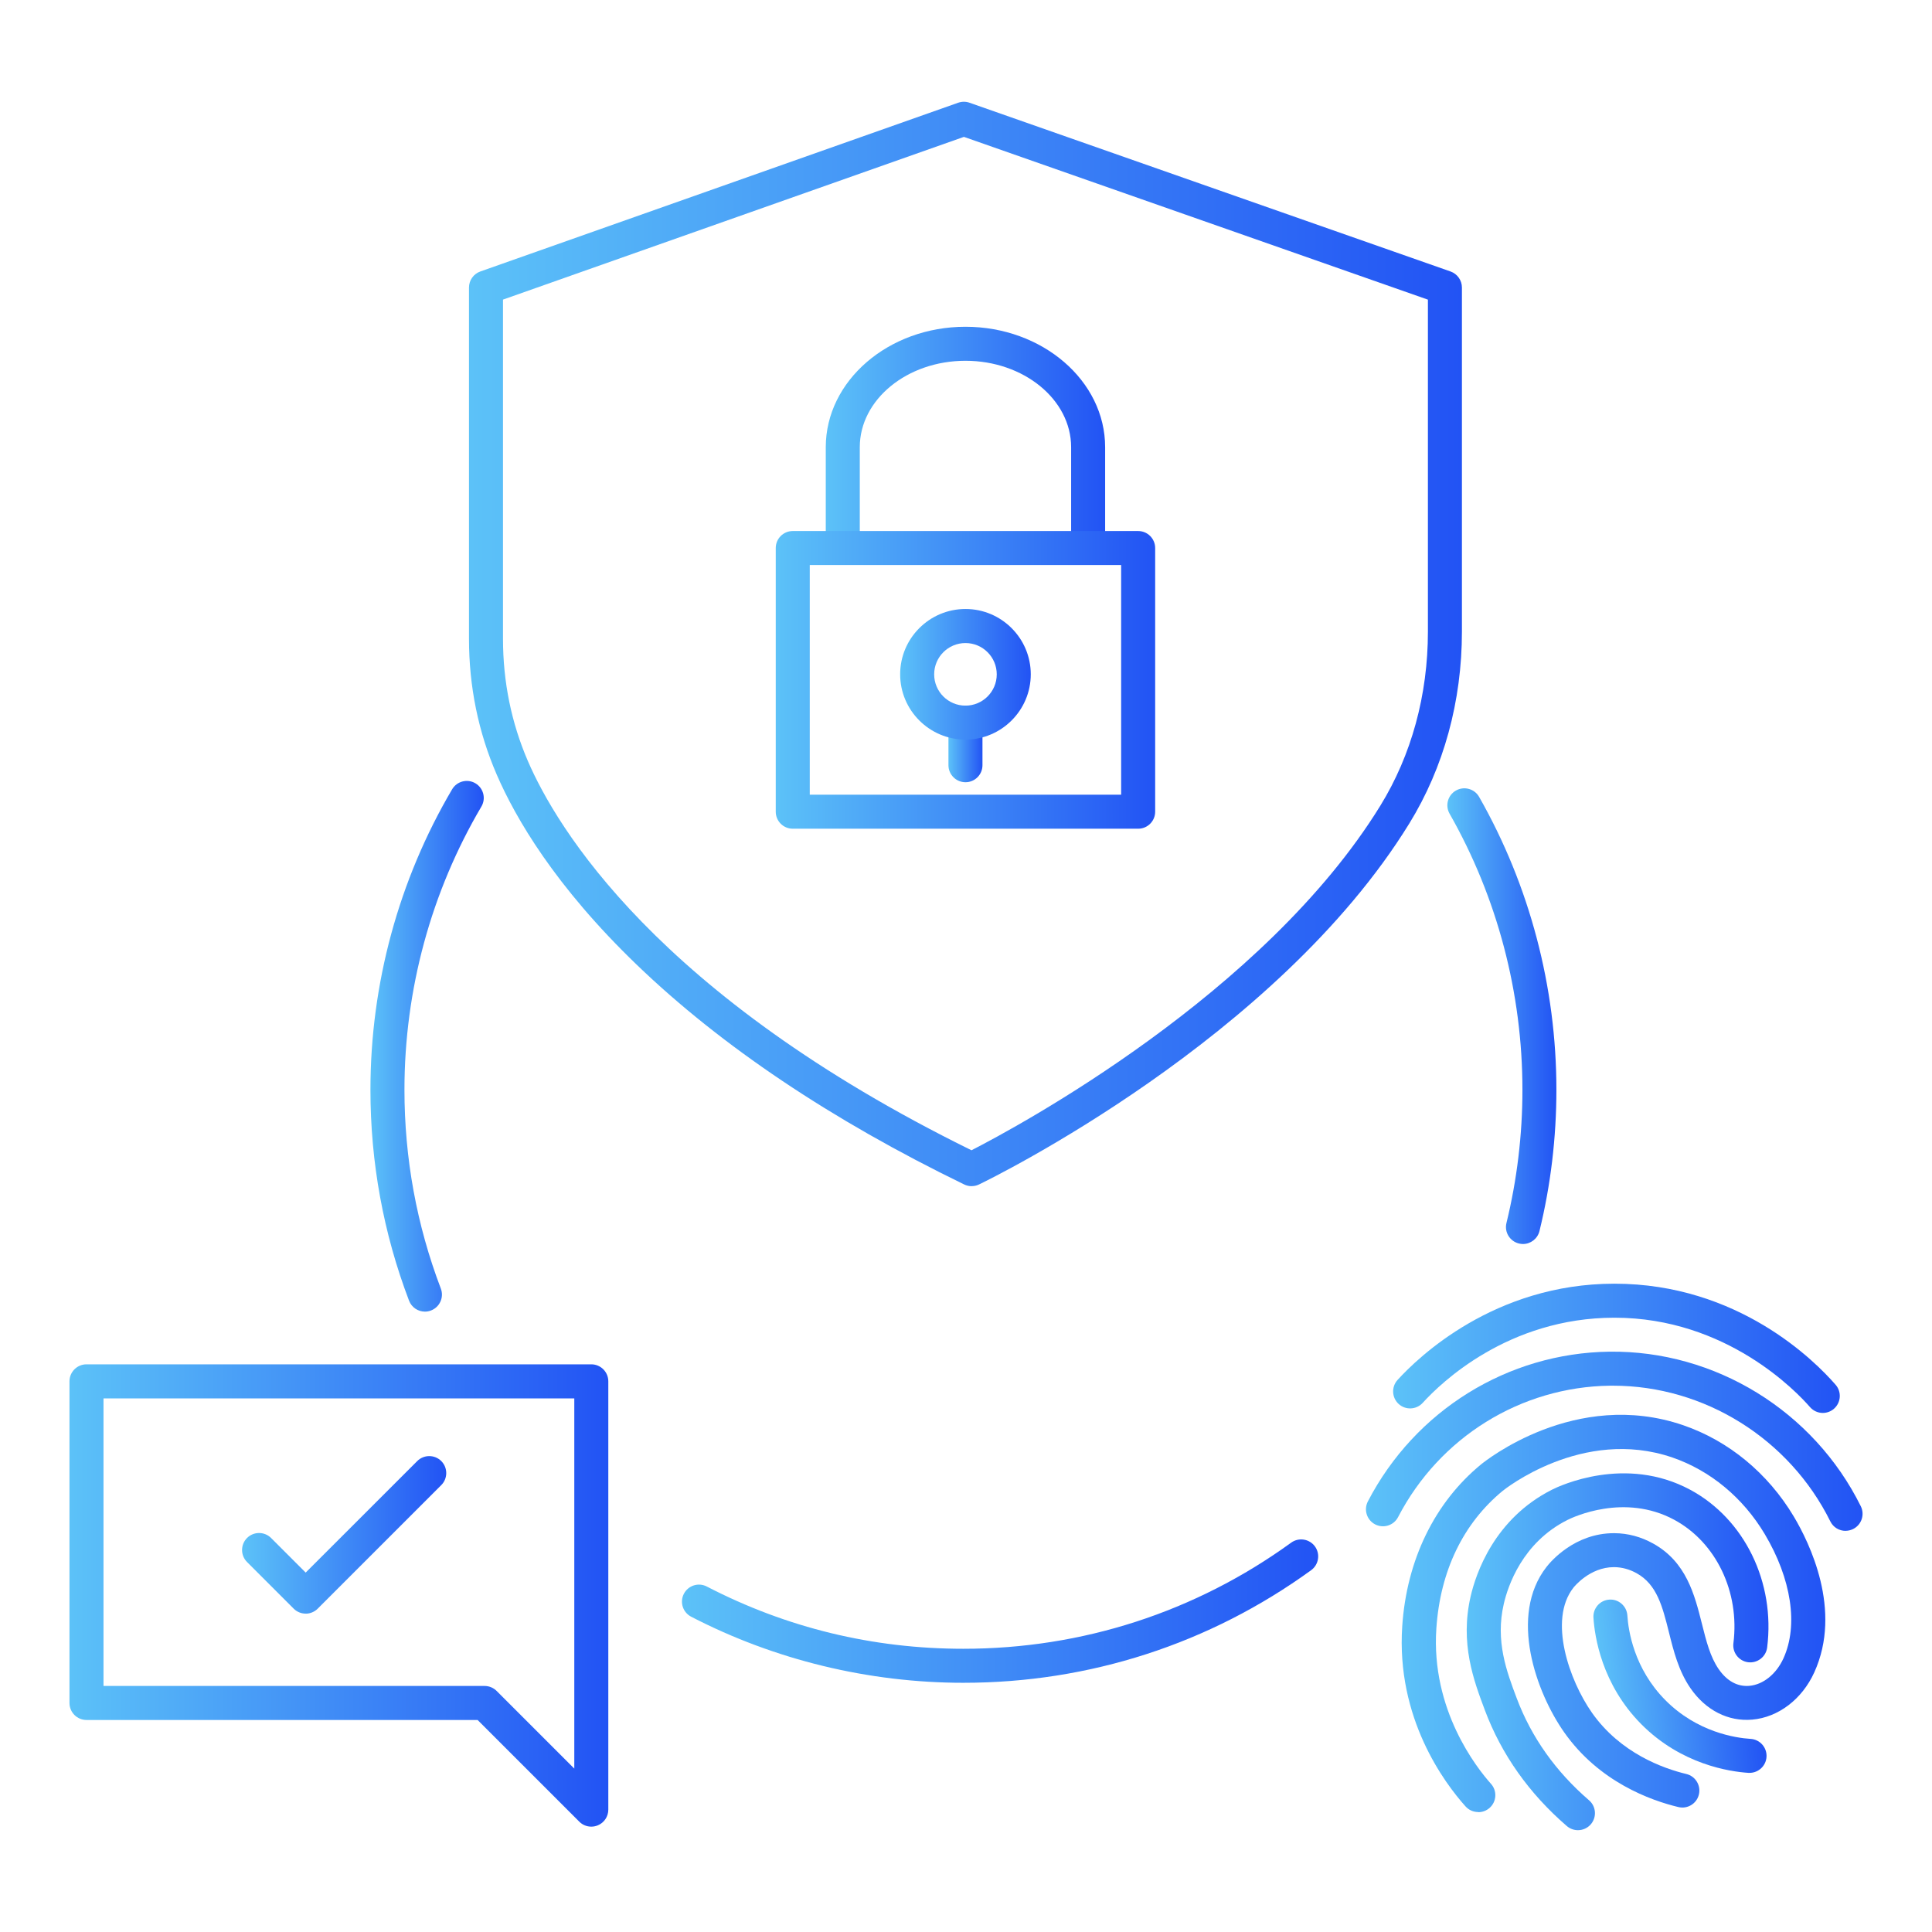 <?xml version="1.0" encoding="UTF-8"?><svg id="Layer_1" xmlns="http://www.w3.org/2000/svg" xmlns:xlink="http://www.w3.org/1999/xlink" viewBox="0 0 426 426"><defs><style>.cls-1{fill:url(#linear-gradient);}.cls-2{fill:url(#linear-gradient-8);}.cls-3{fill:url(#linear-gradient-9);}.cls-4{fill:url(#linear-gradient-3);}.cls-5{fill:url(#linear-gradient-4);}.cls-6{fill:url(#linear-gradient-2);}.cls-7{fill:url(#linear-gradient-6);}.cls-8{fill:url(#linear-gradient-7);}.cls-9{fill:url(#linear-gradient-5);}.cls-10{fill:url(#linear-gradient-14);}.cls-11{fill:url(#linear-gradient-15);}.cls-12{fill:url(#linear-gradient-13);}.cls-13{fill:url(#linear-gradient-12);}.cls-14{fill:url(#linear-gradient-10);}.cls-15{fill:url(#linear-gradient-11);}</style><linearGradient id="linear-gradient" x1="103.41" y1="142" x2="322.35" y2="142" gradientUnits="userSpaceOnUse"><stop offset="0" stop-color="#5cc2f8"/><stop offset="1" stop-color="#2253f4"/></linearGradient><linearGradient id="linear-gradient-2" x1="182.09" y1="97.71" x2="243.68" y2="97.71" xlink:href="#linear-gradient"/><linearGradient id="linear-gradient-3" x1="171.05" y1="149.91" x2="254.71" y2="149.91" xlink:href="#linear-gradient"/><linearGradient id="linear-gradient-4" x1="209.13" y1="164.03" x2="216.63" y2="164.03" xlink:href="#linear-gradient"/><linearGradient id="linear-gradient-5" x1="198.49" y1="148.68" x2="227.28" y2="148.68" xlink:href="#linear-gradient"/><linearGradient id="linear-gradient-6" x1="53.38" y1="338.43" x2="98.4" y2="338.43" xlink:href="#linear-gradient"/><linearGradient id="linear-gradient-7" x1="15.32" y1="351.8" x2="134.13" y2="351.8" xlink:href="#linear-gradient"/><linearGradient id="linear-gradient-8" x1="81.68" y1="230.7" x2="106.68" y2="230.7" xlink:href="#linear-gradient"/><linearGradient id="linear-gradient-9" x1="319.13" y1="224.06" x2="343.18" y2="224.06" xlink:href="#linear-gradient"/><linearGradient id="linear-gradient-10" x1="150.37" y1="355.24" x2="290.66" y2="355.24" xlink:href="#linear-gradient"/><linearGradient id="linear-gradient-11" x1="307.18" y1="297.3" x2="405.68" y2="297.3" xlink:href="#linear-gradient"/><linearGradient id="linear-gradient-12" x1="301.18" y1="317.8" x2="410.68" y2="317.8" xlink:href="#linear-gradient"/><linearGradient id="linear-gradient-13" x1="352.24" y1="371.64" x2="386.77" y2="371.64" gradientTransform="translate(-38.91 44.53) rotate(-6.52)" xlink:href="#linear-gradient"/><linearGradient id="linear-gradient-14" x1="309.07" y1="355.75" x2="402.47" y2="355.75" xlink:href="#linear-gradient"/><linearGradient id="linear-gradient-15" x1="323.41" y1="364.21" x2="389.94" y2="364.21" xlink:href="#linear-gradient"/></defs><path class="cls-1" d="m214.24,261.55c-.56,0-1.12-.13-1.64-.38-29.25-14.21-53.51-30.48-72.12-48.37-18.08-17.38-26.82-32.44-30.96-42.02-4.06-9.38-6.11-19.44-6.11-29.92V63.4c0-1.59,1-3.01,2.5-3.54l105.37-37.21c.81-.28,1.69-.29,2.49,0l106.07,37.21c1.5.53,2.51,1.95,2.51,3.54v75.85c0,15.37-4.01,30-11.6,42.32-29.28,47.54-92.21,78.32-94.88,79.6-.52.25-1.07.37-1.63.37ZM110.91,66.06v74.82c0,9.45,1.85,18.51,5.49,26.94,6.25,14.46,28.27,51.61,97.81,85.81,10.06-5.15,64.56-34.42,90.15-75.98,6.86-11.14,10.49-24.41,10.49-38.39v-73.19l-102.31-35.89-101.63,35.88Z"/><path class="cls-6" d="m239.93,123.36c-2.07,0-3.75-1.68-3.75-3.75v-21c0-10.51-10.45-19.06-23.3-19.06s-23.3,8.55-23.3,19.06v20.95c0,2.07-1.68,3.75-3.75,3.75s-3.75-1.68-3.75-3.75v-20.95c0-14.64,13.82-26.56,30.8-26.56s30.8,11.91,30.8,26.56v21c0,2.07-1.68,3.75-3.75,3.75Z"/><path class="cls-4" d="m250.96,182.73h-76.16c-2.07,0-3.75-1.68-3.75-3.75v-58.14c0-2.07,1.68-3.75,3.75-3.75h76.16c2.07,0,3.75,1.68,3.75,3.75v58.14c0,2.07-1.68,3.75-3.75,3.75Zm-72.41-7.5h68.66v-50.64h-68.66v50.64Z"/><path class="cls-5" d="m212.88,172.48c-2.07,0-3.75-1.68-3.75-3.75v-9.4c0-2.07,1.68-3.75,3.75-3.75s3.75,1.68,3.75,3.75v9.4c0,2.07-1.68,3.75-3.75,3.75Z"/><path class="cls-9" d="m212.88,163.08c-7.94,0-14.4-6.46-14.4-14.4s6.46-14.4,14.4-14.4,14.4,6.46,14.4,14.4-6.46,14.4-14.4,14.4Zm0-21.29c-3.8,0-6.9,3.09-6.9,6.9s3.09,6.9,6.9,6.9,6.9-3.09,6.9-6.9-3.09-6.9-6.9-6.9Z"/><path class="cls-7" d="m67.4,355.8h0c-1,0-1.95-.4-2.65-1.1l-10.28-10.28c-1.46-1.46-1.46-3.84,0-5.3,1.46-1.46,3.84-1.46,5.3,0l7.63,7.63,24.6-24.59c1.46-1.46,3.84-1.46,5.3,0,1.46,1.46,1.46,3.84,0,5.3l-27.25,27.25c-.7.7-1.66,1.1-2.65,1.1Z"/><path class="cls-8" d="m130.38,402.77c-.98,0-1.94-.38-2.65-1.1l-22.42-22.42H19.07c-2.07,0-3.75-1.68-3.75-3.75v-70.92c0-2.07,1.68-3.75,3.75-3.75h111.31c2.07,0,3.75,1.68,3.75,3.75v94.44c0,1.52-.91,2.88-2.31,3.46-.46.19-.95.29-1.43.29Zm-107.56-31.02h84.04c.99,0,1.95.4,2.65,1.1l17.12,17.12v-81.63H22.82v63.42Z"/><path class="cls-2" d="m93.7,289.21c-1.51,0-2.94-.92-3.51-2.42-5.65-14.84-8.51-30.48-8.51-46.49,0-23.35,6.23-46.26,18.01-66.26,1.05-1.78,3.35-2.38,5.13-1.33,1.78,1.05,2.38,3.35,1.33,5.13-11.11,18.85-16.97,40.45-16.97,62.46,0,15.1,2.7,29.84,8.02,43.82.74,1.94-.24,4.1-2.17,4.84-.44.17-.89.25-1.33.25Z"/><path class="cls-3" d="m335.81,274.3c-.29,0-.59-.04-.89-.11-2.01-.49-3.25-2.52-2.75-4.53,2.33-9.55,3.52-19.43,3.52-29.36,0-21.37-5.55-42.42-16.06-60.88-1.02-1.8-.4-4.09,1.4-5.11,1.8-1.02,4.09-.39,5.11,1.4,11.15,19.59,17.04,41.92,17.04,64.59,0,10.53-1.25,21-3.73,31.14-.42,1.71-1.95,2.86-3.64,2.86Z"/><path class="cls-14" d="m212.43,371.05c-20.87,0-41.63-5.04-60.03-14.57-1.84-.95-2.56-3.21-1.61-5.05.95-1.84,3.21-2.56,5.05-1.61,17.59,9.11,36.63,13.73,56.58,13.73,26.17,0,51.16-8.09,72.28-23.4,1.67-1.21,4.02-.84,5.24.83,1.22,1.68.84,4.02-.83,5.24-22.4,16.25-48.92,24.83-76.68,24.83Z"/><path class="cls-15" d="m401.93,311.55c-1.05,0-2.09-.44-2.83-1.29-2.86-3.29-18.38-19.71-43.11-19.71h-.05c-23.39.02-38.24,14.37-42.23,18.77-1.39,1.53-3.77,1.65-5.3.26-1.53-1.39-1.65-3.76-.26-5.3,4.52-4.97,21.31-21.21,47.77-21.23h.06c27.29,0,44.23,17.06,48.77,22.29,1.36,1.56,1.19,3.93-.37,5.29-.71.62-1.59.92-2.46.92Z"/><path class="cls-13" d="m406.94,337.55c-1.38,0-2.71-.76-3.36-2.09-9.04-18.23-27.79-29.92-47.91-29.92-.23,0-.45,0-.68,0-19.66.26-37.57,11.36-46.72,28.98-.95,1.84-3.22,2.55-5.06,1.6-1.84-.96-2.55-3.22-1.6-5.06,10.43-20.08,30.85-32.73,53.28-33.02,23.3-.28,45,13.08,55.41,34.08.92,1.86.16,4.11-1.7,5.03-.54.26-1.1.39-1.66.39Z"/><path class="cls-12" d="m385.78,390.91c-.08,0-.16,0-.24,0-4.17-.27-14.83-1.85-23.66-10.75-8.72-8.8-10.27-19.34-10.53-23.47-.13-2.07,1.44-3.85,3.5-3.98,2.06-.15,3.85,1.44,3.98,3.5.21,3.28,1.44,11.67,8.37,18.66,7.02,7.08,15.49,8.34,18.81,8.55,2.07.13,3.63,1.91,3.5,3.98-.13,1.99-1.78,3.51-3.74,3.51Z"/><path class="cls-10" d="m325.93,399.55c-1.03,0-2.05-.42-2.79-1.25-4.65-5.19-15.32-19.44-13.95-39.75.98-14.59,7.15-27.25,17.36-35.64.84-.69,20.82-16.81,44.6-8.65,10.02,3.44,18.67,10.58,24.37,20.12,3.44,5.76,10.77,20.65,4.52,34.38-2.69,5.92-7.93,9.91-13.67,10.41-5.31.47-10.27-2.06-13.63-6.93-2.61-3.79-3.71-8.16-4.76-12.38-1.41-5.63-2.63-10.5-7.13-12.98-1.58-.87-3.24-1.32-4.93-1.33h-.06c-5.33,0-8.81,4.37-8.95,4.56-5.53,7.09-.92,20.37,4.11,27.54,6.27,8.92,15.73,12.29,20.81,13.51,2.01.48,3.25,2.51,2.77,4.52-.48,2.01-2.5,3.26-4.52,2.77-6.11-1.46-17.51-5.55-25.19-16.49-6.16-8.76-12.28-25.71-3.89-36.46.97-1.25,6.25-7.44,14.86-7.44h.12c2.96.02,5.82.78,8.51,2.27,7.35,4.06,9.17,11.32,10.78,17.72.94,3.74,1.82,7.27,3.67,9.95,1.83,2.66,4.17,3.95,6.79,3.72,3.05-.27,5.93-2.59,7.51-6.05,3.32-7.29,1.77-17.54-4.13-27.43-4.79-8.02-12.02-14.01-20.36-16.87-19.86-6.81-37.23,7.21-37.4,7.35-8.72,7.17-13.79,17.67-14.64,30.36-1.21,17.95,8.92,30.75,12.05,34.25,1.38,1.54,1.25,3.91-.29,5.29-.72.64-1.61.96-2.5.96Z"/><path class="cls-11" d="m347.93,403.55c-.87,0-1.74-.3-2.45-.91-8.31-7.17-14.39-15.76-18.06-25.52-2.47-6.58-5.55-14.77-3.14-25.17,1.14-4.92,5.17-17.07,17.97-23.5,1.61-.81,16.12-7.67,30.46.05,11.95,6.44,18.76,20.41,16.94,34.77-.26,2.05-2.14,3.5-4.19,3.25-2.05-.26-3.51-2.14-3.25-4.19,1.43-11.31-3.82-22.25-13.06-27.23-10.99-5.92-22.29-.58-23.54.05-9.96,5-13.13,14.6-14.03,18.5-1.9,8.19.63,14.91,2.86,20.83,3.23,8.58,8.59,16.14,15.94,22.48,1.57,1.35,1.74,3.72.39,5.29-.74.86-1.79,1.3-2.84,1.3Z"/></svg>